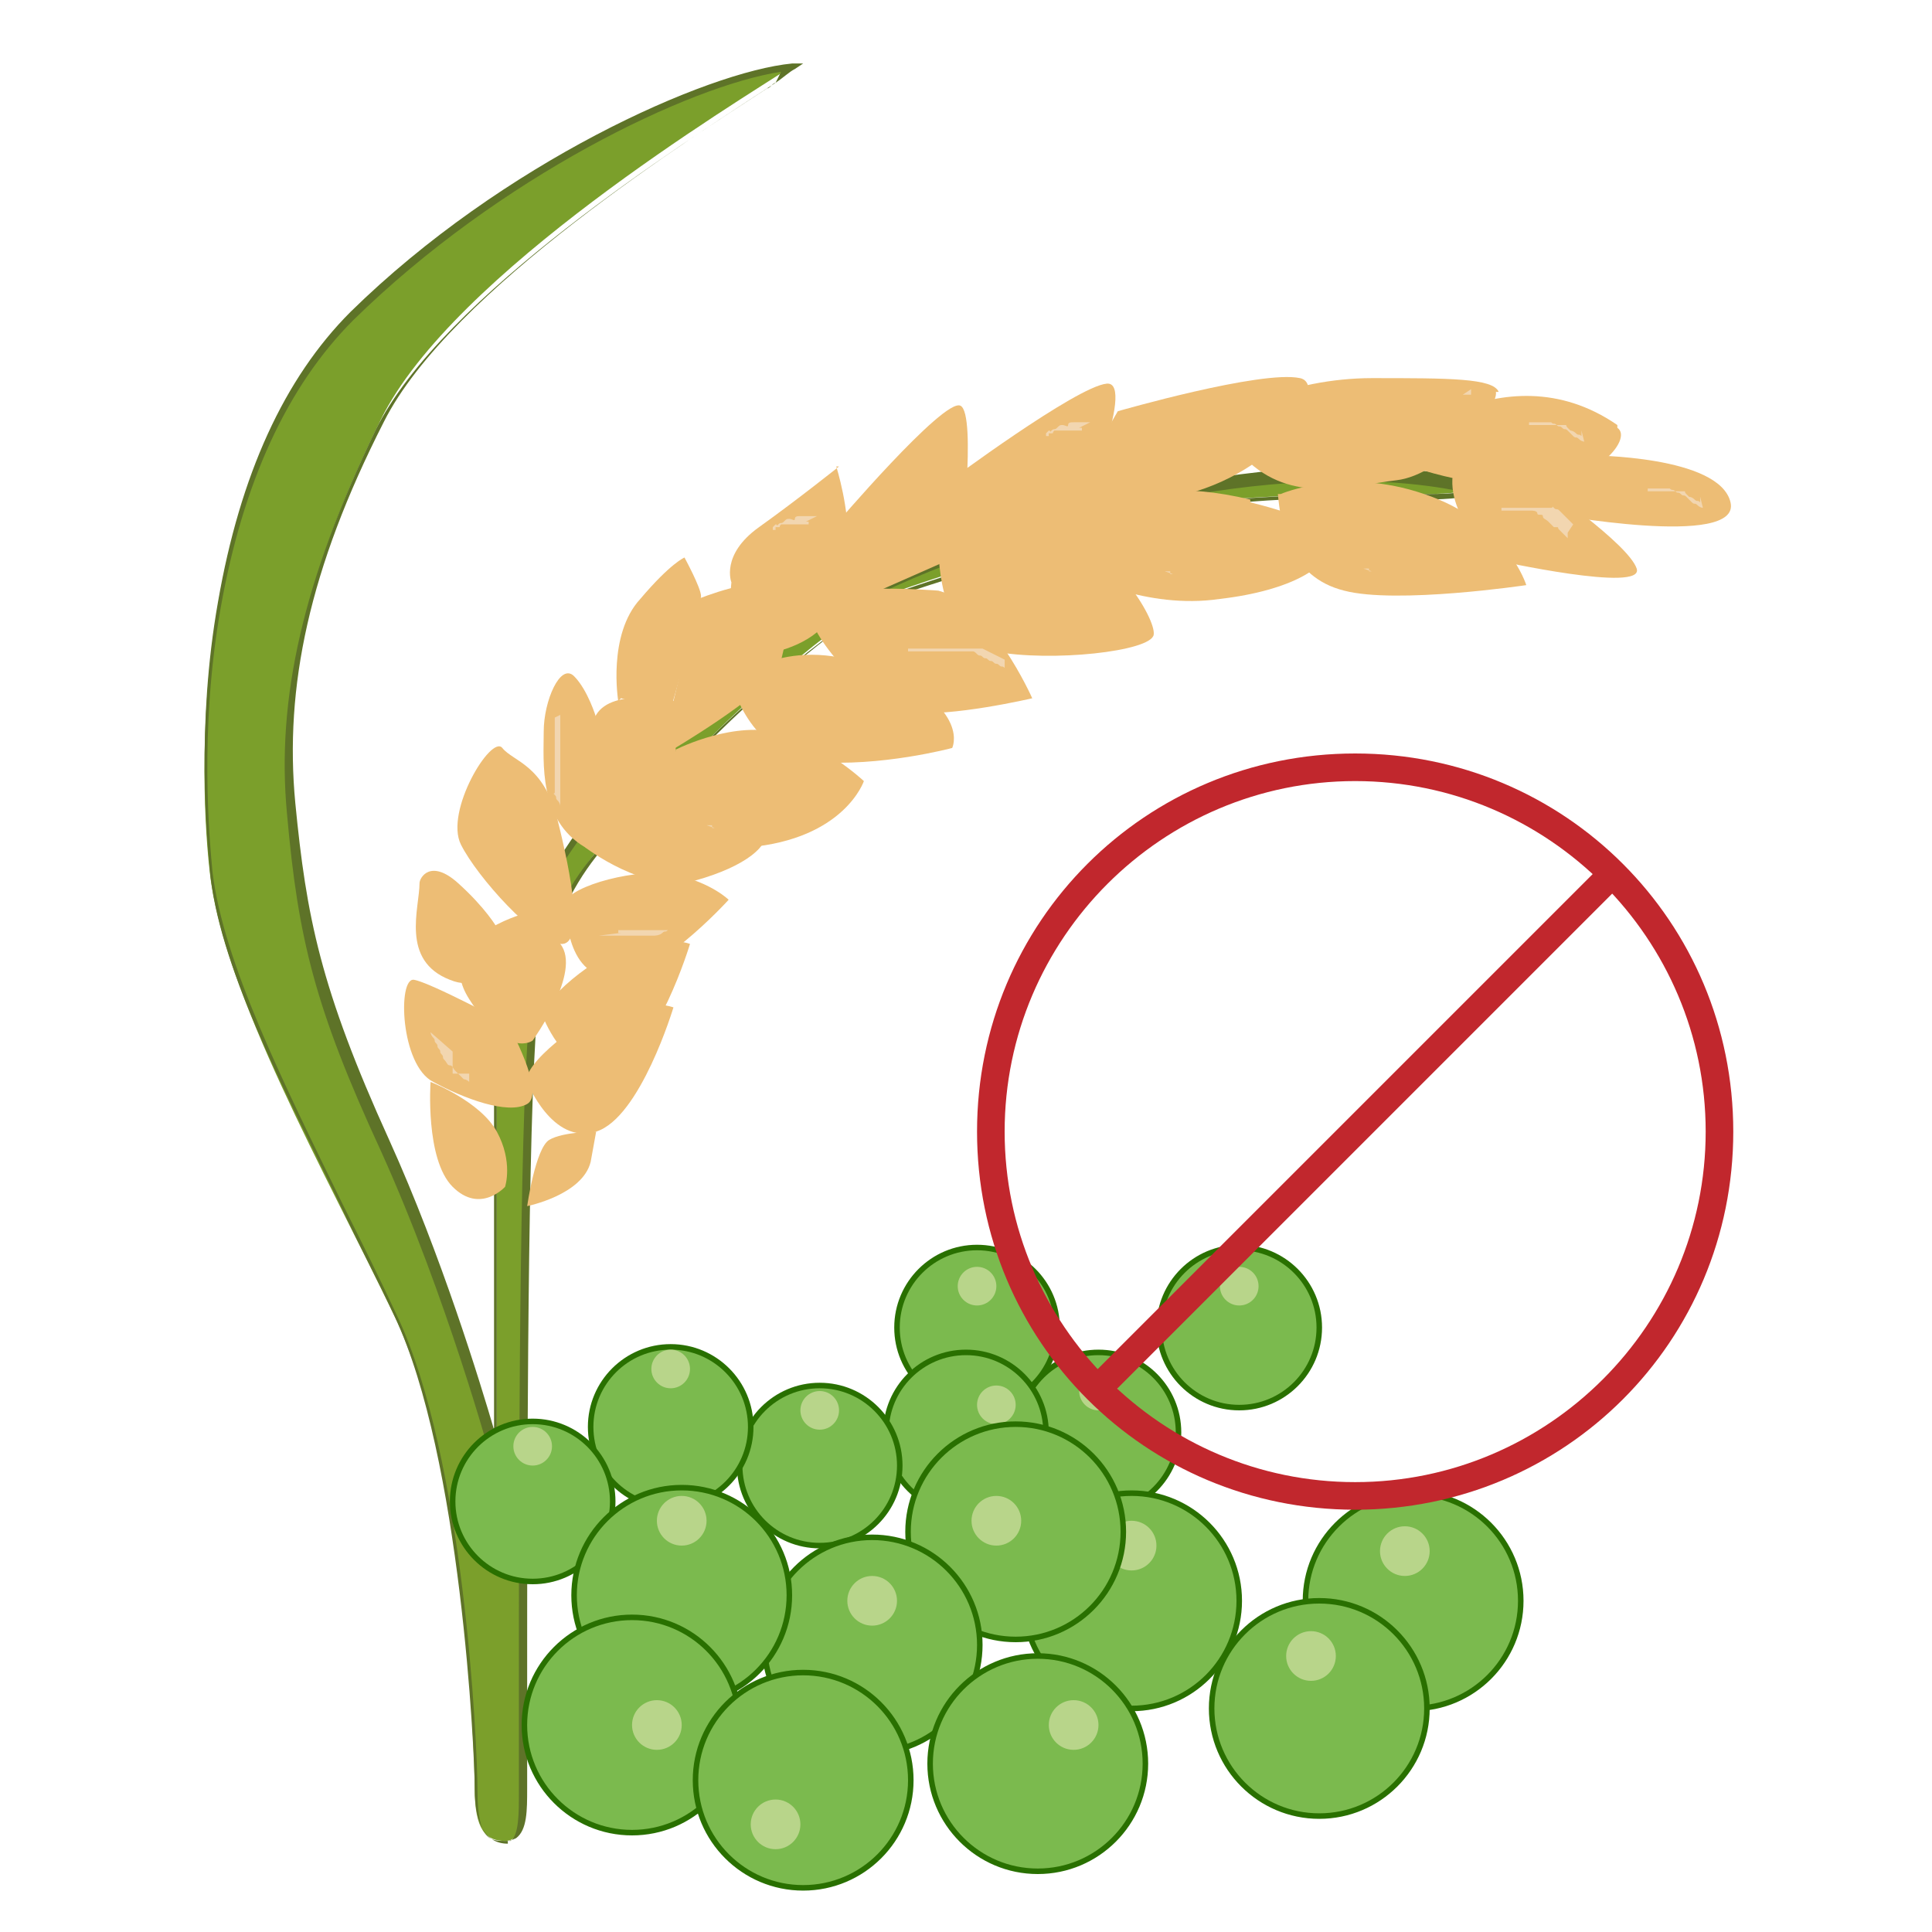 <svg viewBox="0 0 70 70" version="1.1" xmlns="http://www.w3.org/2000/svg" id="Calque_1">
  
  <defs>
    <style>
      .st0 {
        fill: #b8d58a;
      }

      .st1 {
        fill: #7b9f2b;
      }

      .st2 {
        fill: #5e7328;
      }

      .st3 {
        fill: #7bba4e;
        stroke: #297000;
        stroke-miterlimit: 10;
        stroke-width: .2px;
      }

      .st4 {
        fill: #c1272d;
      }

      .st5 {
        fill: #edbd75;
      }

      .st6 {
        fill: #f2d6b0;
      }
    </style>
  </defs>
  <g>
    <g>
      <path d="M18,52.5s0-15.1,0-16.1c0-1.1,3.4-11.1,15.8-16.1,12.4-5,19.8-2.8,19.8-2.8,0,0,.1.4-2,.4-2.1,0-5.8,0-8,.3s-10,2.8-11.3,3.3-5.2,3.7-7.3,6c-2.1,2.3-5.3,3.6-5.7,10.1-.4,6.5-.3,25.8-.3,26.9s0,2.2-.7,2.2-1.1-.4-1.1-1.9-.4-11.9-2.9-17.1-6.2-11.7-6.7-16.1c-.5-4.4-.4-14.7,5.1-20.2S25.5,2.7,28.7,2.4c-2,1.3-12.3,7.5-14.9,12.8s-3.7,9.6-3.2,13.9c.4,4.3,1,6.8,3.4,12.2,2.4,5.4,4,11.2,4,11.2Z" class="st1"></path>
      <path d="M18.4,66.8s0,0,0,0c-.8,0-1.2-.7-1.2-2s-.5-12-2.9-17.1c-.6-1.3-1.3-2.6-2-4.1-2.1-4.3-4.4-8.7-4.7-12.1-.1-1.1-.5-5.2.3-9.7.8-4.6,2.4-8.1,4.8-10.5C18.2,5.9,25.6,2.6,28.7,2.3h.4s-.3.2-.3.2c-.2.1-.4.3-.7.5-2.9,1.9-11.8,7.5-14.2,12.3-2.7,5.3-3.6,9.6-3.2,13.8.4,4.1.9,6.7,3.4,12.2,1.9,4.2,3.3,8.8,3.8,10.5,0-3,0-14.5,0-15.4,0-.9,3.2-11.1,15.9-16.2,6.4-2.6,11.5-3.2,14.6-3.3,3.4,0,5.2.5,5.3.5h0s0,0,0,0c0,0,0,0,0,.2-.2.2-.9.3-2,.3-2,0-5.8,0-8,.3-2.3.4-10,2.8-11.3,3.3-1.2.5-5.1,3.6-7.3,6-.4.5-.9.9-1.4,1.4-1.9,1.7-4,3.6-4.3,8.7-.3,4.9-.3,17.3-.3,23.2,0,2,0,3.4,0,3.7,0,.1,0,.2,0,.3,0,.8,0,1.5-.4,1.8,0,0-.2.1-.3.1ZM28.3,2.6c-3.3.5-10.2,3.8-15.5,9-2.4,2.4-4,5.9-4.8,10.4-.8,4.5-.4,8.5-.3,9.6.4,3.3,2.6,7.7,4.7,12,.7,1.4,1.4,2.8,2,4.1,2.4,5.1,2.9,15.4,2.9,17.2s.5,1.8,1,1.8c0,0,.2,0,.2,0,.3-.2.3-1,.3-1.7,0-.1,0-.2,0-.3,0-.3,0-1.6,0-3.6,0-5.9,0-18.3.3-23.2.3-5.2,2.4-7.1,4.3-8.8.5-.5,1-.9,1.4-1.4,2-2.2,6-5.5,7.4-6,1.3-.5,9.1-2.9,11.3-3.3,2.2-.4,6-.4,8-.3,1.2,0,1.7-.1,1.8-.2-1.1-.3-8.2-1.8-19.6,2.8-12.6,5.1-15.8,15.1-15.7,16,0,1.1,0,15.5,0,16.1v.8s-.2-.7-.2-.7c0,0-1.6-5.9-4-11.2-2.4-5.2-3-7.7-3.4-12.2-.4-4.2.6-8.5,3.2-13.9,2.4-4.9,11.3-10.5,14.2-12.4.1,0,.2-.2.3-.2Z" class="st2"></path>
    </g>
    <path d="M19.1,43.7s2-.4,2.3-1.6l.2-1.1s-1.2,0-1.7.3-.8,2.4-.8,2.4Z" class="st5"></path>
    <path d="M18.3,43s.3-.9-.3-2-2.4-1.8-2.4-1.8c0,0-.2,2.8.8,3.8s1.9,0,1.9,0Z" class="st5"></path>
    <path d="M19.1,39.2c-.2-.6,1.9-2.3,3.2-2.7,1.3-.3,2.1,0,2.1,0,0,0-1.2,4-2.8,4.5s-2.5-1.8-2.5-1.8Z" class="st5"></path>
    <path d="M19.7,36.9c-.2-.6,1.9-2.3,3.2-2.7,1.3-.3,2.1,0,2.1,0,0,0-1.2,4-2.8,4.5s-2.5-1.8-2.5-1.8Z" class="st5"></path>
    <path d="M20.5,32.7c.1-.6,2.7-1.3,4-1s1.9.9,1.9.9c0,0-2.8,3.1-4.4,2.8-1.6-.2-1.5-2.7-1.5-2.7Z" class="st5"></path>
    <path d="M18.4,37.1s-2.8-1.5-3.4-1.6-.5,3.1.7,3.7c1.1.6,2.7,1.2,3.4.8s-.7-2.9-.7-2.9Z" class="st5"></path>
    <path d="M20.2,29.7c-.5-2-1.6-2.1-2-2.6s-2.1,2.3-1.5,3.5,2.7,3.5,3.6,3.6.4-2.5-.1-4.5Z" class="st5"></path>
    <path d="M19.3,37.7s1.8-2.5,1-3.5-1.3-1.1-1.3-1.1c0,0-3.4.9-2,3.1,1.4,2.2,2.3,1.5,2.3,1.5Z" class="st5"></path>
    <path d="M18,33.6s-.4-.7-1.4-1.6-1.4-.2-1.4,0c0,.9-.7,2.8,1.1,3.5,1.7.7,1.7-1.9,1.7-1.9Z" class="st5"></path>
    <path d="M21.6,30.6s2.6.3,2.8-2.1c.2-2.4,0-3.1,0-3.1,0,0-2.2-.5-2.8.5-.6,1-1.7,3.2,0,4.7Z" class="st5"></path>
    <path d="M27.7,30c.3.6-.7,1.4-2.5,1.9s-4-1.2-4-1.2c0,0,2.7-1.4,4.2-1.4s2.3.7,2.3.7Z" class="st5"></path>
    <path d="M21.6,26s-.3-1-.8-1.5-1.1.9-1.1,2-.2,3.2,1.5,4.2c1.6,1,.4-4.7.4-4.7Z" class="st5"></path>
    <path d="M22.4,25.4s-.4-2.4.8-3.7c1.1-1.3,1.6-1.5,1.6-1.5,0,0,.6,1.1.6,1.4s-1.1,4.1-1.1,4.1l-1.8-.4Z" class="st5"></path>
    <path d="M24.4,27.2s1.9-1,3.6-.7,3.3,1.8,3.3,1.8c0,0-.7,2.1-4.2,2.4-3.5.3-4-2.7-4-2.7l1.4-.8Z" class="st5"></path>
    <path d="M24.4,25.4l.9-3.7s2.2-.9,2.8-.4.5,1.3.3,2.2-.2.6-.3.8c-.4.9-3.8,2.9-3.8,2.9v-1.8Z" class="st5"></path>
    <path d="M31.9,24.2c3.3,1.5,2.6,2.9,2.6,2.9,0,0-2.6.7-5,.5-2.4-.3-3-2.9-3-2.9,0,0,2.1-1.9,5.4-.4Z" class="st5"></path>
    <path d="M30.3,16.9s.5,1.6.4,2.8c-.2,1.2.1,3-2.2,3.8-2.4.8-2-2.4-2-2.4,0,0-.4-1,1-2s2.9-2.2,2.9-2.2Z" class="st5"></path>
    <path d="M34,21.4c1.9.5,3.4,3.9,3.4,3.9,0,0-3,.7-4.4.5-1.4-.2-3.6-2.6-3.7-3.7s4.7-.7,4.7-.7Z" class="st5"></path>
    <path d="M30.2,19.1s4-4.7,4.6-4.4,0,5.4,0,5.4l-3.4,1.5h-1.3c0,.1,0-2.6,0-2.6Z" class="st5"></path>
    <path d="M38.4,19.4c1.8.3,3.5,3,3.4,3.6s-3.7,1-5.8.6-2-3.9-2-3.9l4.4-.4Z" class="st5"></path>
    <path d="M34.3,17.5s4.7-3.5,5.8-3.6-1,5-1.5,5.8-4.1.7-4.1.7l-.3-2.8Z" class="st5"></path>
    <path d="M45.3,18.2c2,.5,2.7.9,2.8,1.6s-1.3,1.6-3.9,1.9c-2.7.4-5.1-.9-5.1-.9l-.7-1.5s1.9-2.4,6.9-1.2Z" class="st5"></path>
    <path d="M47.1,13.7c1,.2-.4,3.2-4.1,4.2-3.7,1-5.1,1.5-5.1,1.5l2.6-4.5s5.2-1.5,6.6-1.2Z" class="st5"></path>
    <path d="M54.2,14.2c.1.6-1.9,3-3.6,3.2s-3.8.9-5.5-.8c-1.7-1.7,1.8-2.9,4.6-2.9s4.4,0,4.6.5Z" class="st5"></path>
    <path d="M58.6,15.5c.6.4-.9,2.2-3.5,2.1-2.7,0-5-1.1-5-1.1,0,0,4.3-4,8.5-1.1Z" class="st5"></path>
    <path d="M46.4,17.9s2.3-1,5.2,0c3,1,3.7,3.3,3.7,3.3,0,0-4.7.7-6.6.2-2-.5-2.3-2.4-2.4-3.5Z" class="st5"></path>
    <path d="M55.8,17.5s3.2,2.2,3.5,3.1-5.1-.3-5.1-.3c0,0-2-1.7-1.5-3.4.6-1.7,3.1.5,3.1.5Z" class="st5"></path>
    <path d="M57.6,16.5s4.7,0,5.1,1.7-6.6.4-6.6.4l-.4-1.7,1.9-.4Z" class="st5"></path>
    <path d="M25.6,29.9c0,0,.1,0,.2,0s.1,0,.2,0,.1,0,.2,0,.1,0,.2,0,.1,0,.2,0,.1,0,.2,0,.1,0,.2,0,.1,0,.2,0,.1,0,.2,0,.1,0,.2,0,.1,0,.2,0,.1,0,.2,0,.1,0,.2,0,.1,0,.2,0,.1,0,.2,0,.1,0,.2,0,0,0,.1,0,.1,0,.2,0,0,0,.1,0,0,0,.1,0,0,0,0,0c0,0,0,0,0,0,0,0,0,0,0,0,0,0,0,0,0,0,0,0,0,0,0,0h0c0,0,0,0,0,0h0s0,0-.1,0c0,0-.1,0-.2,0s-.1,0-.2,0,0,0,0,0h0c0,0-.1,0-.2,0s-.1,0-.2,0-.1,0-.2,0-.1,0-.2,0-.1,0-.2,0,0,0,0,0h0c0,0-.1,0-.2,0s-.1,0-.2,0-.1,0-.2,0-.1,0-.2,0-.1,0-.2,0-.1,0-.2,0-.1,0-.2,0-.1,0-.2,0-.1,0-.2,0-.1,0-.2,0,0,0,0,0c0,0,0,0,0,0,0,0,0,0,0,0,0,0,0,0,0,0,0,0,0,0,0,0h0c0,0,0,.1,0,.1h0c0,0,0,0,.1,0h0Z" class="st6"></path>
    <path d="M57,19s0,0-.1-.1,0,0-.1-.1,0,0-.1-.1,0,0-.1-.1,0,0-.1-.1-.1,0-.2-.1,0,0-.1,0,0,0-.1,0,0,0-.1,0,0,0-.1,0,0,0-.1,0,0,0-.1,0,0,0-.1,0-.1,0-.2,0,0,0-.1,0,0,0-.1,0-.1,0-.2,0-.1,0-.2,0-.1,0-.2,0-.1,0-.2,0,0,0,0,0c0,0,0,0,0,0,0,0,0,0,0,0,0,0,0,0,0,0,0,0,0,0,0,0h0c0,0,0,.1,0,.1h0c0,0,0,0,.1,0,0,0,.1,0,.2,0s0,0,0,0h0c0,0,.1,0,.2,0s0,0,.1,0,0,0,.1,0,0,0,.1,0,0,0,.1,0,0,0,0,0h0c0,0,.2,0,.2,0s.2,0,.2.1.2,0,.2.1.1.1.2.2.1.1.2.2,0,0,0,0h0s0,0,.1,0,0,0,.1.1,0,0,.1.1,0,0,.1.1,0,0,.1.1,0,0,0,0c0,0,0,0,0,0,0,0,0,0,0,0,0,0,0,0,0,0,0,0,0,0,0,0h0c0,0,0-.1,0-.1h0c0,0,0-.1,0-.1h0Z" class="st6"></path>
    <path d="M61.7,18.4c0,0-.1,0-.2-.1s-.1,0-.2-.1-.1-.1-.2-.2-.1,0-.2-.1-.1,0-.2-.1-.1,0-.2-.1,0,0,0,0c0,0,0,0-.1,0s-.1,0-.2,0-.1,0-.2,0-.1,0-.2,0,0,0-.1,0,0,0,0,0c0,0,0,0,0,0,0,0,0,0,0,0,0,0,0,0,0,0,0,0,0,0,0,0h0c0,0,0,.1,0,.1h0c0,0,0,0,.1,0,0,0,.1,0,.2,0h0c0,0,.1,0,.2,0s.1,0,.2,0,0,0,.1,0h0c0,0,.1,0,.2,0s.1,0,.2,0,0,0,.1,0,0,0,.1.1,0,0,.1.1,0,0,0,0h0c0,0,.1,0,.2.1s.1,0,.2.1,0,0,0,0c0,0,0,0,0,0,0,0,0,0,0,0,0,0,0,0,0,0,0,0,0,0,0,0h0c0,0,0-.1,0-.1h0c0,0,0-.1,0-.1h0Z" class="st6"></path>
    <path d="M57.4,16c0,0-.1,0-.2-.1s-.1,0-.2-.1-.1-.1-.2-.2-.1,0-.2-.1-.1,0-.2-.1-.1,0-.2-.1,0,0,0,0c0,0,0,0-.1,0s-.1,0-.2,0-.1,0-.2,0-.1,0-.2,0,0,0-.1,0,0,0,0,0c0,0,0,0,0,0,0,0,0,0,0,0,0,0,0,0,0,0,0,0,0,0,0,0h0c0,0,0,.1,0,.1h0c0,0,0,0,.1,0,0,0,.1,0,.2,0h0c0,0,.1,0,.2,0s.1,0,.2,0,0,0,.1,0h0c0,0,.1,0,.2,0s.1,0,.2,0,0,0,.1,0,0,0,.1.1,0,0,.1.1,0,0,0,0h0c0,0,.1,0,.2.1s.1,0,.2.1,0,0,0,0c0,0,0,0,0,0,0,0,0,0,0,0,0,0,0,0,0,0,0,0,0,0,0,0h0c0,0,0-.1,0-.1h0c0,0,0-.1,0-.1h0Z" class="st6"></path>
    <path d="M53,14.3c0,0-.1,0-.2,0s-.1,0-.2,0-.1,0-.2,0-.2,0-.3,0-.1,0-.2,0-.1,0-.2,0-.1,0-.2,0-.2,0-.3,0-.1,0-.2,0,0,0,0,0c0,0,0,0-.1,0s0,0,0,0c0,0,0,0,0,0,0,0,0,0,0,0,0,0,0,0,0,0,0,0,0,0,0,0h0c0,0,0,0,0,0h0s0,0,.1,0c0,0,0,0,.1,0h0c0,0,.1,0,.2,0s.1,0,.2,0,0,0,.1,0h0c0,0,.1,0,.2,0s.1,0,.2,0,.1,0,.2,0,.1,0,.2,0,.1,0,.2,0,0,0,0,0h0c0,0,.2,0,.3,0s.2,0,.3,0,0,0,.1,0c0,0,0,0,0,0,0,0,0,0,0,0,0,0,0,0,0,0,0,0,0,0,0,0h0c0,0,0-.1,0-.2h0c0,0,0,0,0,0h0Z" class="st6"></path>
    <path d="M39.5,15.3c0,0-.1,0-.2,0s-.1,0-.2,0-.1,0-.2,0-.2,0-.2.1-.1,0-.2,0-.1,0-.2.1-.1,0-.2.1,0,0-.1,0,0,0,0,0c0,0,0,0-.1.1s0,0,0,0c0,0,0,0,0,.1s0,0,0,0c0,0,0,0,0,0,0,0,0,0,0,0,0,0,0,0,0,0,0,0,0,0,0,0h0s0,0,.1,0h0s0,0,0,0c0,0,0,0,0-.1h0s0,0,.1,0,0,0,.1-.1,0,0,0,0h0s0,0,.1,0,0,0,.1,0,0,0,.1,0,0,0,.1,0,0,0,.1,0,0,0,0,0h0s0,0,.1,0,0,0,.1,0,0,0,.1,0,0,0,.1,0,0,0,.1,0,0,0,0,0c0,0,0,0,0,0,0,0,0,0,0,0,0,0,0,0,0,0,0,0,0,0,0,0h0c0,0,0-.1,0-.1h0s0,0-.1,0h0Z" class="st6"></path>
    <path d="M29.6,18.7c0,0-.1,0-.2,0s-.1,0-.2,0-.1,0-.2,0-.2,0-.2.1-.1,0-.2,0-.1,0-.2.1-.1,0-.2.1,0,0-.1,0,0,0,0,0c0,0,0,0-.1.1s0,0,0,0c0,0,0,0,0,.1s0,0,0,0c0,0,0,0,0,0,0,0,0,0,0,0,0,0,0,0,0,0,0,0,0,0,0,0h0s0,0,.1,0h0s0,0,0,0c0,0,0,0,0-.1h0s0,0,.1,0,0,0,.1-.1,0,0,0,0h0s0,0,.1,0,0,0,.1,0,0,0,.1,0,0,0,.1,0,0,0,.1,0,0,0,0,0h0s0,0,.1,0,0,0,.1,0,0,0,.1,0,0,0,.1,0,0,0,.1,0,0,0,0,0c0,0,0,0,0,0,0,0,0,0,0,0,0,0,0,0,0,0,0,0,0,0,0,0h0c0,0,0-.1,0-.1h0s0,0-.1,0h0Z" class="st6"></path>
    <path d="M49.4,20.6c0,0,.1,0,.2,0s.1,0,.2,0,.1,0,.2,0,.1,0,.2,0,.1,0,.2,0,.1,0,.2,0,.1,0,.2,0,.1,0,.2,0,.1,0,.2,0,.1,0,.2,0,.1,0,.2,0,.1,0,.2,0,.1,0,.2,0,.1,0,.2,0,.1,0,.2,0,.1,0,.2,0,0,0,.1,0,.1,0,.2,0,0,0,.1,0,0,0,.1,0,0,0,0,0c0,0,0,0,0,0,0,0,0,0,0,0,0,0,0,0,0,0,0,0,0,0,0,0h0c0,0,0,0,0,0h0s0,0-.1,0c0,0-.1,0-.2,0s-.1,0-.2,0,0,0,0,0h0c0,0-.1,0-.2,0s-.1,0-.2,0-.1,0-.2,0-.1,0-.2,0-.1,0-.2,0,0,0,0,0h0c0,0-.1,0-.2,0s-.1,0-.2,0-.1,0-.2,0-.1,0-.2,0-.1,0-.2,0-.1,0-.2,0-.1,0-.2,0-.1,0-.2,0-.1,0-.2,0-.1,0-.2,0,0,0,0,0c0,0,0,0,0,0,0,0,0,0,0,0,0,0,0,0,0,0,0,0,0,0,0,0h0c0,0,0,.1,0,.1h0c0,0,0,0,.1,0h0Z" class="st6"></path>
    <path d="M35.6,23.5s0,0-.1,0,0,0-.1,0,0,0-.1,0,0,0-.1,0,0,0-.1,0,0,0-.1,0,0,0-.1,0,0,0-.1,0,0,0-.1,0,0,0-.1,0,0,0-.1,0,0,0-.1,0-.1,0-.2,0,0,0-.1,0,0,0-.2,0-.1,0-.2,0-.1,0-.2,0-.1,0-.2,0-.1,0-.2,0-.1,0-.2,0,0,0,0,0c0,0,0,0,0,0,0,0,0,0,0,0,0,0,0,0,0,0,0,0,0,0,0,0h0c0,0,0,.1,0,.1h0c0,0,0,0,.1,0,0,0,.1,0,.2,0s.1,0,.2,0,0,0,0,0h0c0,0,.1,0,.2,0s.1,0,.2,0,.1,0,.2,0,.1,0,.2,0,.1,0,.2,0,0,0,0,0h0c0,0,.1,0,.2,0s.1,0,.2,0,.1,0,.2,0,.1,0,.2,0,.1,0,.2.1.1,0,.2.1.1,0,.2.1.1,0,.2.1.1,0,.2.1.1,0,.2.1,0,0,0,0c0,0,0,0,0,0,0,0,0,0,0,0,0,0,0,0,0,0,0,0,0,0,0,0h0c0,0,0-.1,0-.2h0c0,0,0-.1,0-.1h0Z" class="st6"></path>
    <path d="M20.3,25.9c0,0,0,.1,0,.2s0,.1,0,.2,0,.1,0,.2,0,.1,0,.2,0,.1,0,.2,0,.1,0,.2,0,.1,0,.2,0,.1,0,.2,0,.1,0,.2,0,.1,0,.2,0,.1,0,.2,0,.1,0,.2,0,.1,0,.2,0,.1,0,.2,0,.1,0,.2,0,0,0,.1,0,.1,0,.2,0,0,0,.1,0,0,0,.1,0,0,0,.1,0,0,0,0c0,0,0,0,0,0,0,0,0,0,0,0,0,0,0,0,0,0,0,0,0,0,0,0h0c0,0,0,0,0-.1h0c0,0,0-.1,0-.2,0,0,0-.1-.1-.2s0-.1-.1-.2,0,0,0-.1h0s0,0,0-.1,0-.1,0-.2,0-.1,0-.2,0-.1,0-.2,0-.1,0-.2,0,0,0,0h0s0,0,0-.1,0-.1,0-.2,0-.1,0-.2,0-.1,0-.2,0-.1,0-.2,0-.1,0-.2,0-.1,0-.2,0-.1,0-.2,0-.1,0-.2,0-.1,0-.2,0,0,0,0c0,0,0,0,0,0,0,0,0,0,0,0,0,0,0,0,0,0,0,0,0,0,0,0h0s0,0,0,0h0c0,0,0,.1,0,.1h0Z" class="st6"></path>
    <path d="M42.2,20.7c0,0,.1,0,.2,0s.1,0,.2,0,.1,0,.2,0,.1,0,.2,0,.1,0,.2,0,.1,0,.2,0,.1,0,.2,0,.1,0,.2,0,.1,0,.2,0,.1,0,.2,0,.1,0,.2,0,.1,0,.2,0,.1,0,.2,0,.1,0,.2,0,.1,0,.2,0,.1,0,.2,0,0,0,.1,0,.1,0,.2,0,0,0,.1,0,0,0,.1,0,0,0,0,0c0,0,0,0,0,0,0,0,0,0,0,0,0,0,0,0,0,0,0,0,0,0,0,0h0c0,0,0,0,0,0h0s0,0-.1,0c0,0-.1,0-.2,0s-.1,0-.2,0,0,0,0,0h0c0,0-.1,0-.2,0s-.1,0-.2,0-.1,0-.2,0-.1,0-.2,0-.1,0-.2,0,0,0,0,0h0c0,0-.1,0-.2,0s-.1,0-.2,0-.1,0-.2,0-.1,0-.2,0-.1,0-.2,0-.1,0-.2,0-.1,0-.2,0-.1,0-.2,0-.1,0-.2,0-.1,0-.2,0,0,0,0,0c0,0,0,0,0,0,0,0,0,0,0,0,0,0,0,0,0,0,0,0,0,0,0,0h0c0,0,0,.1,0,.1h0c0,0,0,0,.1,0h0Z" class="st6"></path>
    <path d="M21.7,33.9c0,0,.2,0,.2,0s.2,0,.3,0,.2,0,.3,0,.2,0,.3,0,.2,0,.2,0,.2,0,.3,0,.2,0,.2,0,.2,0,.2,0,.2,0,.3-.1.1,0,.2-.1,0,0,0,0c0,0,0,0,0,0,0,0,0,0,0,0,0,0,0,0,0,0,0,0,0,0,0,0h0c0,0,0,0,0,0h0s0,0-.1,0c0,0,0,0-.1,0s0,0-.1,0,0,0,0,0h0s0,0-.1,0,0,0-.1,0,0,0-.1,0,0,0-.1,0,0,0-.1,0,0,0,0,0h0s0,0-.1,0,0,0-.1,0,0,0-.1,0,0,0-.1,0,0,0-.1,0,0,0-.1,0,0,0-.1,0,0,0-.1,0,0,0-.1,0,0,0-.1,0,0,0,0,0c0,0,0,0,0,0,0,0,0,0,0,0,0,0,0,0,0,0,0,0,0,0,0,0h0c0,0,0,.1,0,.1h0c0,0,0,0,.1,0h0Z" class="st6"></path>
    <path d="M15.6,37.4c0,0,0,.1.1.2s0,.1.1.2,0,.1.1.2,0,.1.1.2,0,.1.1.2.1.2.2.2.1.1.2.2.1.1.2.2,0,0,.1.1,0,0,0,0c0,0,.1,0,.2.1s0,0,0,0c0,0,0,0,0,0,0,0,0,0,0,0,0,0,0,0,0,0,0,0,0,0,0,0h0c0,0,0-.1,0-.2h0c0,0,0-.1,0-.1,0,0-.1,0-.2,0s-.1,0-.2,0,0,0,0,0h0s0,0-.1,0,0,0-.1,0,0,0,0,0,0,0,0-.1,0,0,0-.1,0,0,0,0h0s0,0,0,0,0,0,0-.1,0,0,0-.1,0,0,0-.1,0,0,0-.1,0,0,0-.1,0,0,0-.1,0,0,0-.1,0,0,0-.1,0,0,0-.1,0,0,0,0c0,0,0,0,0,0,0,0,0,0,0,0,0,0,0,0,0,0,0,0,0,0,0,0h0c0,0,0,0,0,.1h0c0,0,0,.1,0,.2h0Z" class="st6"></path>
  </g>
  <g>
    <circle r="2.9" cy="48.1" cx="35.4" class="st3"></circle>
    <circle r=".7" cy="46.6" cx="35.4" class="st0"></circle>
    <circle r="2.9" cy="51.9" cx="39.8" class="st3"></circle>
    <circle r=".7" cy="50.4" cx="39.8" class="st0"></circle>
    <circle r="2.9" cy="48.1" cx="44.9" class="st3"></circle>
    <circle r=".7" cy="46.6" cx="44.9" class="st0"></circle>
    <circle r="2.9" cy="51.9" cx="35" class="st3"></circle>
    <circle r=".7" cy="50.9" cx="36.1" class="st0"></circle>
    <circle r="3.9" cy="58" cx="41" class="st3"></circle>
    <circle r=".9" cy="56" cx="41" class="st0"></circle>
    <circle r="3.9" cy="55.5" cx="36.8" class="st3"></circle>
    <circle r=".9" cy="55.1" cx="36.1" class="st0"></circle>
    <circle r="2.9" cy="53.1" cx="29.7" class="st3"></circle>
    <circle r=".7" cy="51.1" cx="29.7" class="st0"></circle>
    <circle r="2.9" cy="51.7" cx="24.3" class="st3"></circle>
    <circle r=".7" cy="49.6" cx="24.3" class="st0"></circle>
    <circle r="2.9" cy="54.4" cx="19.3" class="st3"></circle>
    <circle r=".7" cy="52.4" cx="19.3" class="st0"></circle>
    <circle r="3.9" cy="59.6" cx="31.6" class="st3"></circle>
    <circle r=".9" cy="58" cx="31.6" class="st0"></circle>
    <circle r="3.9" cy="57.8" cx="24.7" class="st3"></circle>
    <circle r=".9" cy="55.1" cx="24.7" class="st0"></circle>
    <circle r="3.9" cy="62.5" cx="22.9" class="st3"></circle>
    <circle r=".9" cy="62.5" cx="23.8" class="st0"></circle>
    <circle r="3.9" cy="58" cx="51.2" class="st3"></circle>
    <circle r=".9" cy="56.2" cx="50.9" class="st0"></circle>
    <circle r="3.9" cy="61.9" cx="47.8" class="st3"></circle>
    <circle r=".9" cy="60" cx="47.5" class="st0"></circle>
    <circle r="3.9" cy="63.9" cx="37.6" class="st3"></circle>
    <circle r=".9" cy="62.5" cx="38.9" class="st0"></circle>
    <circle r="3.9" cy="64.5" cx="29.1" class="st3"></circle>
    <circle r=".9" cy="66.1" cx="28.1" class="st0"></circle>
  </g>
  <g>
    <path d="M49.1,54.7c-7.6,0-13.7-6.1-13.7-13.7s6.1-13.7,13.7-13.7,13.7,6.1,13.7,13.7-6.1,13.7-13.7,13.7ZM49.1,28.3c-7,0-12.7,5.7-12.7,12.7s5.7,12.7,12.7,12.7,12.7-5.7,12.7-12.7-5.7-12.7-12.7-12.7Z" class="st4"></path>
    <rect transform="translate(-14.6 46.7) rotate(-45)" height="1" width="26.2" y="40.5" x="36" class="st4"></rect>
  </g>
</svg>